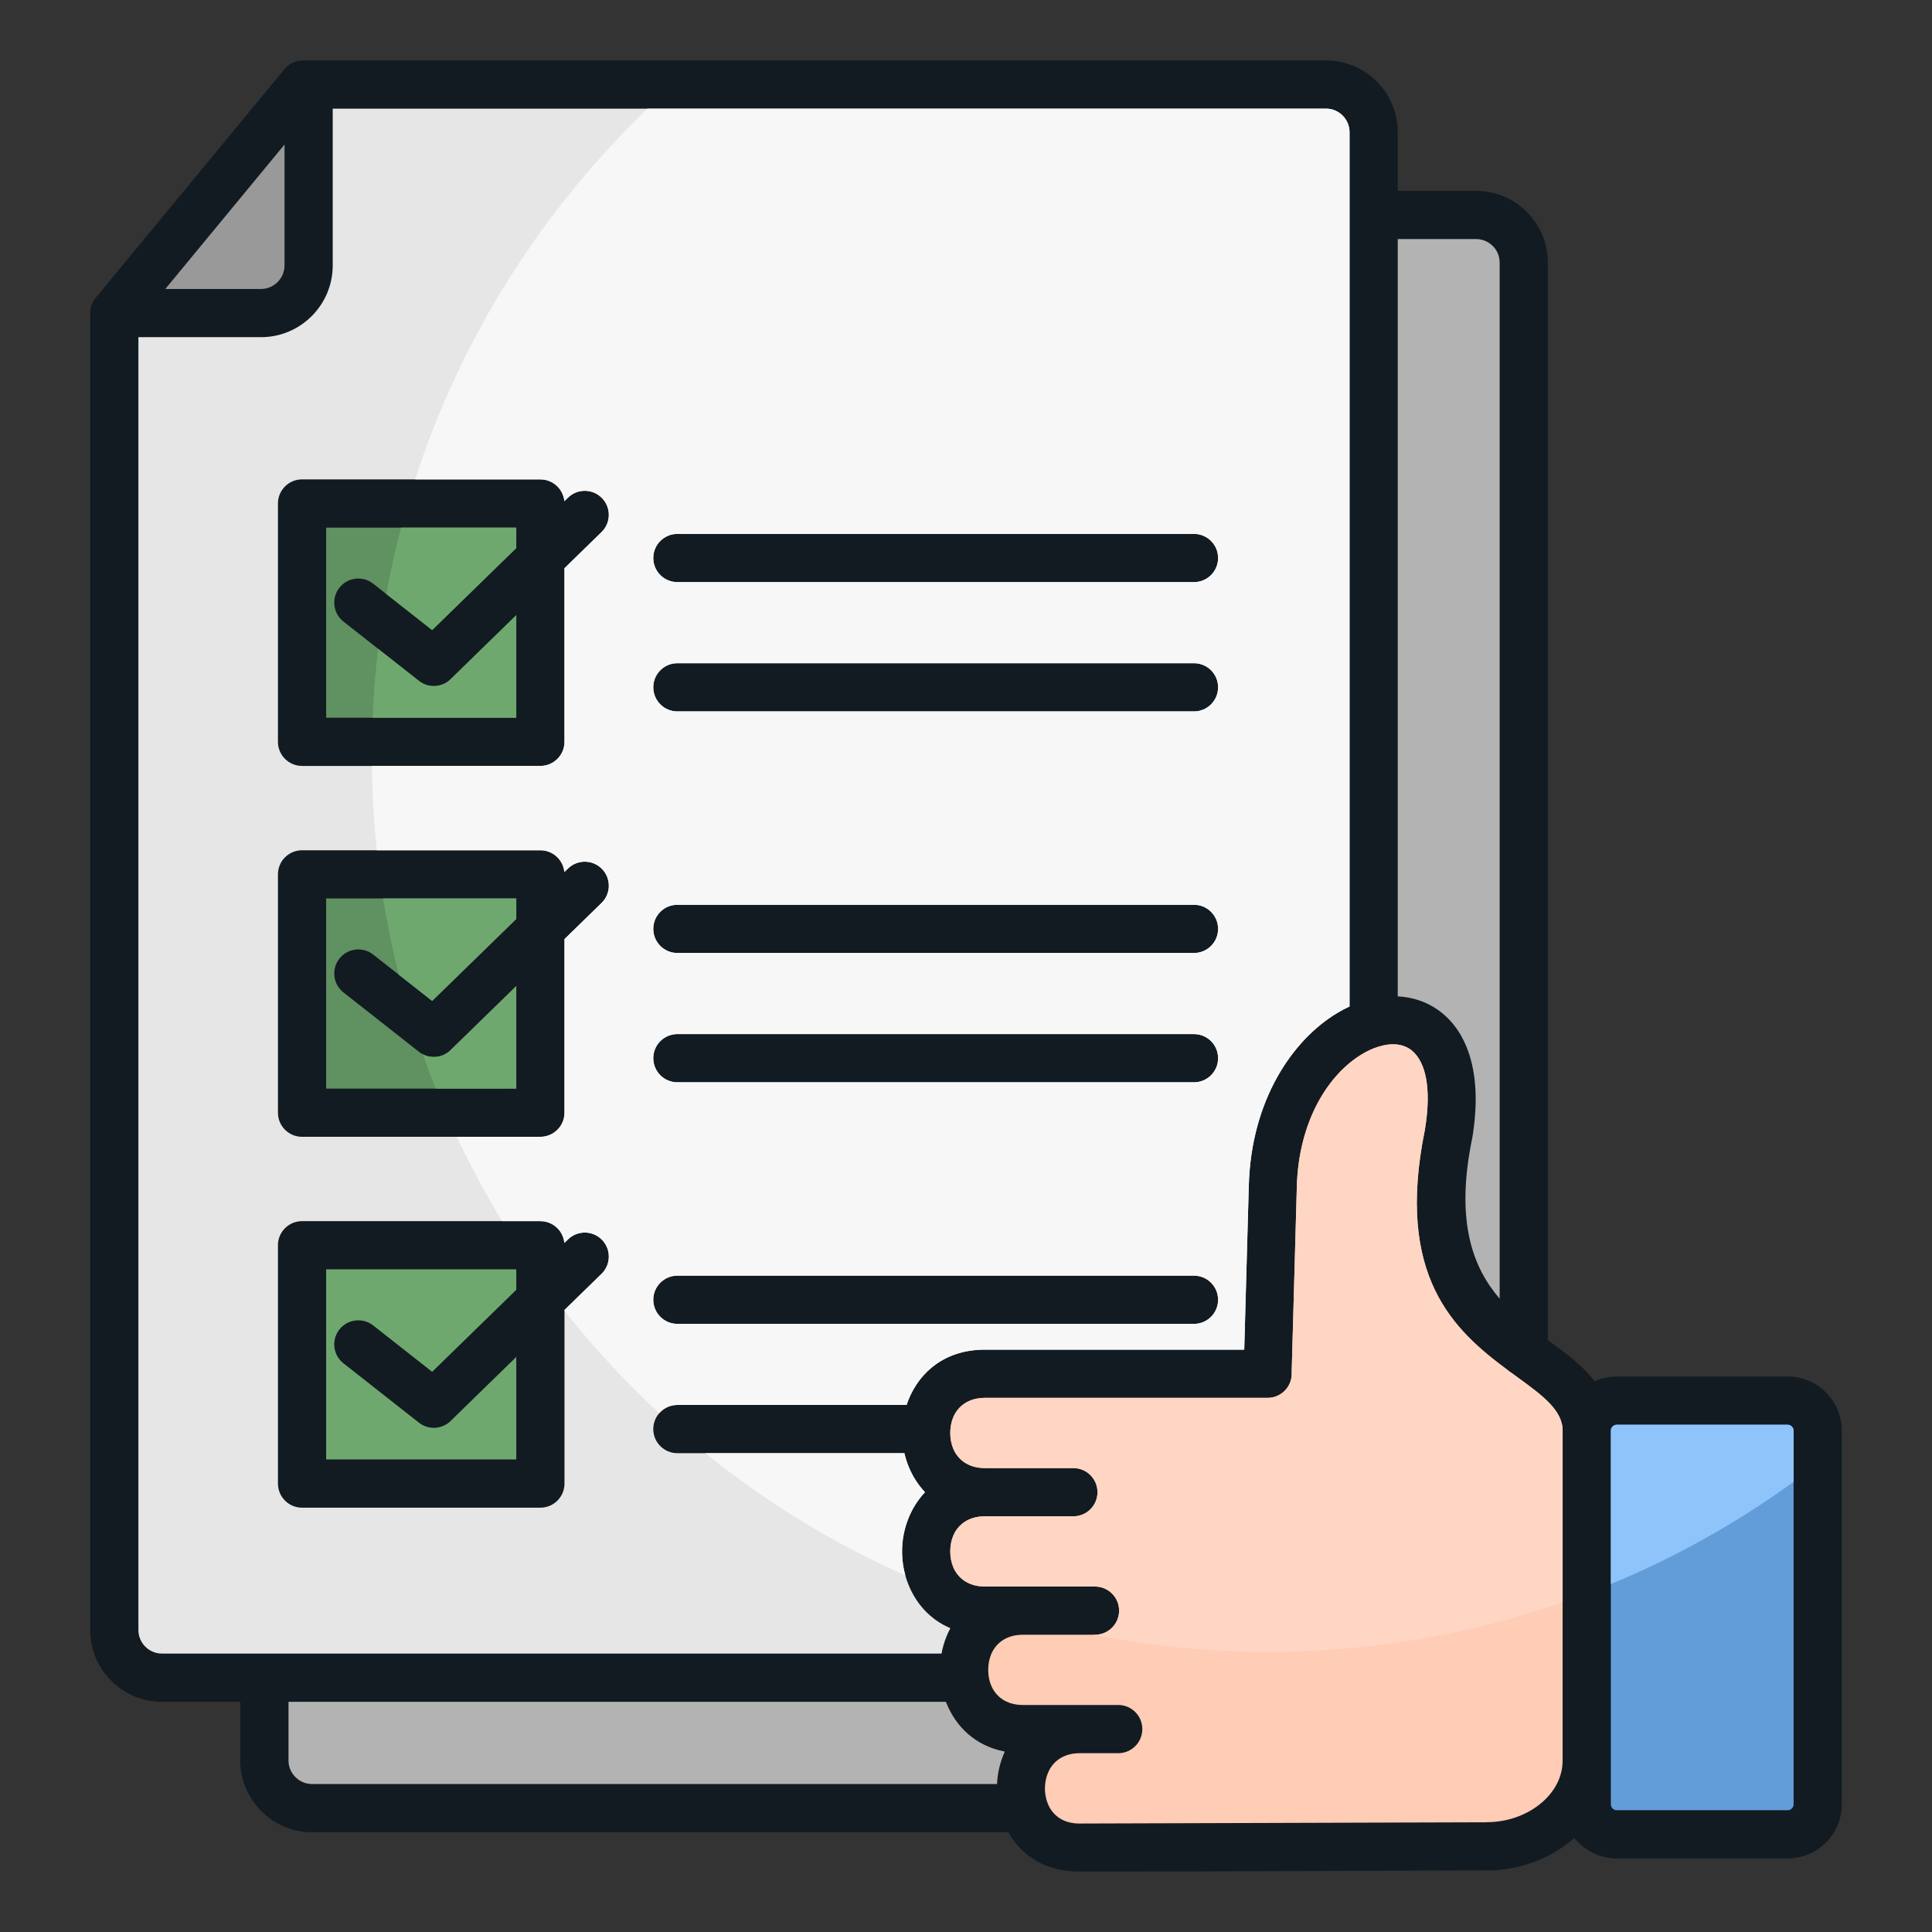<svg id="Layer_1" viewBox="0 0 512 512" xmlns="http://www.w3.org/2000/svg" data-name="Layer 1"><rect x="0" y="0" width="512" height="512" fill="#333333" stroke="none"/><g fill-rule="evenodd"><path d="m370.418 50.58h20.787c5.23 0 9.979 2.136 13.418 5.574.138.138.267.28.39.427 3.21 3.403 5.185 7.981 5.185 12.992v285.548c4.854 3.54 9.307 6.833 12.392 10.932 1.789-.805 3.771-1.254 5.855-1.254h45.323c3.947 0 7.531 1.61 10.126 4.204 2.594 2.594 4.204 6.178 4.204 10.125v99.047c0 3.948-1.61 7.532-4.204 10.126s-6.178 4.204-10.126 4.204h-45.323c-3.947 0-7.532-1.61-10.126-4.204-.384-.384-.746-.79-1.085-1.215-.115.101-.23.203-.347.302-6.012 5.152-14.222 8.292-22.877 8.292v-.025c-35.957.11-71.931.331-107.886.331-9.156.05-15.473-4.357-18.931-10.43h-184.519c-5.23 0-9.979-2.135-13.418-5.574s-5.574-8.189-5.574-13.418v-15.576h-20.787c-5.23 0-9.979-2.135-13.418-5.574s-5.574-8.189-5.574-13.418v-349.032s.002-.162.002-.162v-.002s0-.007 0-.007l.006-.155v-.003s.01-.157.01-.157v-.005c.008-.105.019-.209.032-.313v-.01c.089-.692.288-1.349.579-1.953l.002-.005c.089-.185.187-.365.294-.54.187-.308.398-.598.632-.868s.012-.014.012-.014c.063-.072.128-.144.194-.213s.01-.01.01-.01l.052-.054 49.631-60.134c1.257-1.529 3.079-2.321 4.916-2.322v-.024h271.151c5.23 0 9.979 2.135 13.418 5.574 3.44 3.44 5.575 8.191 5.575 13.419v15.574z" fill="#121b22"/><path d="m400.534 363.811c-.352-.211-.682-.454-.986-.727-14.165-10.5-29.882-24.751-21.935-63.705v-.009c1.834-11.15.125-17.848-3.309-20.835-1.427-1.241-3.263-1.82-5.287-1.786-.897.015-1.833.142-2.795.377-.308.113-.627.201-.954.266-1.404.439-2.854 1.099-4.31 1.97-8.756 5.24-16.795 17.464-17.286 35.132l-1.366 49.205c.007.119.01.239.01.36 0 3.528-2.86 6.388-6.388 6.388h-74.912c-4.45 0-7.252 2.307-8.438 5.258-.409 1.017-.65 2.135-.723 3.291l-.01.171c-.009.195-.014.391-.014.587 0 1.423.249 2.811.747 4.049 1.186 2.951 3.988 5.258 8.438 5.258h23.442c3.528 0 6.388 2.86 6.388 6.388s-2.86 6.388-6.388 6.388h-23.442c-4.45 0-7.252 2.307-8.438 5.258-.498 1.239-.747 2.626-.747 4.049s.249 2.811.747 4.05c1.186 2.952 3.988 5.258 8.438 5.258h29.171c3.528 0 6.388 2.86 6.388 6.388s-2.86 6.388-6.388 6.388h-19.114c-4.45 0-7.252 2.306-8.439 5.258-.497 1.238-.747 2.626-.747 4.049 0 .387.018.772.055 1.152.018.122.031.245.042.37.115.884.332 1.736.65 2.527 1.186 2.952 3.988 5.258 8.439 5.258h25.265c3.528 0 6.388 2.86 6.388 6.388s-2.86 6.388-6.388 6.388h-10.209c-4.446 0-7.249 2.323-8.438 5.292-.518 1.292-.775 2.7-.772 4.109.002.985.141 1.982.417 2.949v.002c.067.181.124.366.174.554.065.19.136.378.212.564 1.194 2.928 3.978 5.2 8.382 5.171l107.905-.331v-.025c5.59 0 10.824-1.968 14.592-5.198 3.367-2.885 5.512-6.791 5.512-11.117v-87.462c0-5.414-5.424-9.368-11.77-13.995-.598-.436-1.203-.877-1.81-1.323z" fill="#ffccb5"/><path d="m400.534 363.811c-.352-.211-.682-.454-.986-.727-14.165-10.5-29.882-24.751-21.935-63.705v-.009c1.834-11.15.125-17.848-3.309-20.835-1.427-1.241-3.263-1.82-5.287-1.786-.897.015-1.833.142-2.795.377-.308.113-.627.201-.954.266-1.404.439-2.854 1.099-4.31 1.97-8.756 5.24-16.795 17.464-17.286 35.132l-1.366 49.205c.007.119.01.239.01.36 0 3.528-2.86 6.388-6.388 6.388h-74.912c-4.45 0-7.252 2.307-8.438 5.258-.409 1.017-.65 2.135-.723 3.291l-.01.171c-.009.195-.014.391-.014.587 0 1.423.249 2.811.747 4.049 1.186 2.951 3.988 5.258 8.438 5.258h23.442c3.528 0 6.388 2.86 6.388 6.388s-2.86 6.388-6.388 6.388h-23.442c-4.45 0-7.252 2.307-8.438 5.258-.498 1.239-.747 2.626-.747 4.049s.249 2.811.747 4.05c1.186 2.952 3.988 5.258 8.438 5.258h29.171c3.528 0 6.388 2.86 6.388 6.388s-2.86 6.388-6.388 6.388h-.518c15.014 2.974 30.533 4.547 46.42 4.547 27.334 0 53.584-4.631 78.025-13.127v-45.521c0-5.414-5.424-9.368-11.77-13.995-.598-.436-1.203-.877-1.81-1.323z" fill="#ffd6c3"/><path d="m397.422 344.165v-274.591c0-1.596-.605-3.056-1.595-4.161-.08-.073-.159-.147-.236-.225-1.13-1.13-2.682-1.831-4.385-1.831h-20.787v200.695c4.56.234 8.783 1.82 12.27 4.853 6.55 5.697 10.155 16.375 7.502 32.512-.024.148-.054.294-.088.438-4.47 21.883.231 34.081 7.318 42.31z" fill="#b3b3b3"/><path d="m76.458 450.989v15.576c0 1.702.702 3.256 1.831 4.385 1.13 1.129 2.683 1.831 4.386 1.831h181.548c.127-2.607.674-5.196 1.641-7.609.133-.333.275-.663.423-.989-7.797-1.485-12.964-6.596-15.48-12.855-.045-.112-.09-.225-.133-.338h-174.216z" fill="#b3b3b3"/><path d="m88.176 28.789v41.57c0 5.23-2.135 9.98-5.574 13.419s-8.189 5.574-13.419 5.574h-32.505v342.646c0 1.703.702 3.255 1.831 4.385s2.682 1.831 4.386 1.831h206.616c.282-1.52.714-3.019 1.296-4.467.311-.774.663-1.53 1.055-2.263-5.392-2.27-9.099-6.541-11.111-11.547-1.13-2.811-1.695-5.819-1.695-8.791s.565-5.979 1.695-8.79c1.024-2.548 2.487-4.905 4.388-6.905-1.901-2-3.364-4.357-4.388-6.905-.45-1.12-.811-2.272-1.082-3.44h-60.157c-3.528 0-6.388-2.86-6.388-6.388s2.86-6.388 6.388-6.388h60.739c.152-.459.318-.915.499-1.365 2.999-7.463 9.766-13.293 20.266-13.293h68.722l1.209-43.526c.626-22.571 11.554-38.579 23.474-45.712 1.063-.636 2.138-1.205 3.221-1.706v-231.722c0-1.703-.702-3.256-1.832-4.386s-2.683-1.831-4.385-1.831zm-8.13 294.827h63.159c3.32 0 6.049 2.534 6.358 5.773l.968-.943c2.522-2.453 6.555-2.397 9.008.125s2.397 6.555-.125 9.008l-9.821 9.573v46.011c0 3.528-2.86 6.388-6.388 6.388h-63.159c-3.528 0-6.388-2.86-6.388-6.388v-63.159c0-3.528 2.86-6.388 6.388-6.388zm0-98.286h63.159c3.32 0 6.049 2.534 6.358 5.773l.968-.943c2.522-2.453 6.555-2.397 9.008.125s2.397 6.555-.125 9.008l-9.821 9.573v46.011c0 3.528-2.86 6.388-6.388 6.388h-63.159c-3.528 0-6.388-2.86-6.388-6.388v-63.159c0-3.528 2.86-6.388 6.388-6.388zm0-98.286h63.159c3.32 0 6.049 2.534 6.358 5.773l.968-.943c2.522-2.453 6.555-2.397 9.008.125s2.397 6.555-.125 9.008l-9.821 9.573v46.011c0 3.528-2.86 6.388-6.388 6.388h-63.159c-3.528 0-6.388-2.86-6.388-6.388v-63.159c0-3.528 2.86-6.388 6.388-6.388zm99.467 61.488c-3.528 0-6.388-2.86-6.388-6.388s2.86-6.388 6.388-6.388h136.907c3.528 0 6.388 2.86 6.388 6.388s-2.86 6.388-6.388 6.388zm0-34.266c-3.528 0-6.388-2.86-6.388-6.388s2.86-6.388 6.388-6.388h136.907c3.528 0 6.388 2.86 6.388 6.388s-2.86 6.388-6.388 6.388zm0 132.553c-3.528 0-6.388-2.86-6.388-6.388s2.86-6.388 6.388-6.388h136.907c3.528 0 6.388 2.86 6.388 6.388s-2.86 6.388-6.388 6.388zm0-34.267c-3.528 0-6.388-2.86-6.388-6.388s2.86-6.388 6.388-6.388h136.907c3.528 0 6.388 2.86 6.388 6.388s-2.86 6.388-6.388 6.388zm0 98.287c-3.528 0-6.388-2.86-6.388-6.388s2.86-6.388 6.388-6.388h136.907c3.528 0 6.388 2.86 6.388 6.388s-2.86 6.388-6.388 6.388z" fill="#e6e6e6"/><path d="m239.923 417.491c-.578-2.077-.867-4.221-.867-6.345 0-2.971.565-5.979 1.695-8.79 1.024-2.548 2.487-4.905 4.388-6.905-1.901-2-3.364-4.357-4.388-6.905-.45-1.12-.811-2.272-1.082-3.44h-52.736c16.071 12.98 33.864 23.909 52.99 32.386zm-65.224-42.972c1.171-1.342 2.894-2.19 4.814-2.19h60.739c.152-.459.318-.915.499-1.365 2.999-7.463 9.766-13.293 20.266-13.293h68.722l1.209-43.526c.626-22.571 11.554-38.579 23.474-45.712 1.063-.636 2.138-1.205 3.221-1.706v-231.721c0-1.703-.702-3.256-1.832-4.386s-2.683-1.831-4.385-1.831h-179.802c-27.978 26.85-49.384 60.485-61.601 98.255h33.183c3.32 0 6.049 2.534 6.358 5.773l.968-.943c2.522-2.453 6.555-2.397 9.008.125s2.397 6.555-.125 9.008l-9.821 9.573v46.011c0 3.528-2.86 6.388-6.388 6.388h-44.647c.088 7.539.514 14.996 1.287 22.352h43.361c3.32 0 6.049 2.534 6.358 5.773l.968-.943c2.522-2.453 6.555-2.397 9.008.125s2.397 6.555-.125 9.008l-9.821 9.573v46.011c0 3.528-2.86 6.388-6.388 6.388h-22.161c3.616 7.682 7.62 15.147 12.009 22.352h10.152c3.32 0 6.049 2.534 6.358 5.773l.968-.943c2.522-2.453 6.555-2.397 9.008.125s2.397 6.555-.125 9.008l-9.821 9.573v.226c7.658 9.686 16.056 18.76 25.105 27.141zm4.814-185.987c-3.528 0-6.388-2.86-6.388-6.388s2.86-6.388 6.388-6.388h136.907c3.528 0 6.388 2.86 6.388 6.388s-2.86 6.388-6.388 6.388zm0-34.266c-3.528 0-6.388-2.86-6.388-6.388s2.86-6.388 6.388-6.388h136.907c3.528 0 6.388 2.86 6.388 6.388s-2.86 6.388-6.388 6.388zm0 132.553c-3.528 0-6.388-2.86-6.388-6.388s2.86-6.388 6.388-6.388h136.907c3.528 0 6.388 2.86 6.388 6.388s-2.86 6.388-6.388 6.388zm0-34.267c-3.528 0-6.388-2.86-6.388-6.388s2.86-6.388 6.388-6.388h136.907c3.528 0 6.388 2.86 6.388 6.388s-2.86 6.388-6.388 6.388zm0 98.287c-3.528 0-6.388-2.86-6.388-6.388s2.86-6.388 6.388-6.388h136.907c3.528 0 6.388 2.86 6.388 6.388s-2.86 6.388-6.388 6.388z" fill="#f7f7f8"/><path d="m43.814 76.576h25.37c1.703 0 3.256-.701 4.386-1.831s1.831-2.683 1.831-4.386v-32.054z" fill="#999"/><path d="m136.817 139.82h-50.383v50.383h50.383v-27.17l-17.151 16.719c-2.233 2.435-6 2.774-8.641.699l-20.009-15.734c-2.77-2.177-3.25-6.188-1.073-8.958s6.188-3.25 8.958-1.073l15.623 12.286 22.292-21.73v-5.422z" fill="#609160"/><path d="m136.817 139.82h-30.539c-1.516 5.783-2.823 11.651-3.903 17.597l12.15 9.554 22.292-21.73v-5.422zm-38.069 50.383c.256-6.15.744-12.24 1.457-18.261l10.821 8.509c2.64 2.075 6.408 1.736 8.641-.699l17.151-16.719v27.17h-38.069z" fill="#6fa86f"/><path d="m136.817 238.106h-50.383v50.383h50.383v-27.17l-17.151 16.719c-2.233 2.435-6 2.775-8.641.699l-20.009-15.734c-2.77-2.177-3.25-6.188-1.073-8.958s6.188-3.25 8.958-1.073l15.623 12.285 22.293-21.73v-5.422z" fill="#609160"/><path d="m136.817 238.106h-35.272c1.096 6.838 2.481 13.578 4.148 20.207l8.832 6.945 22.293-21.73v-5.422zm-21.338 50.383c-1.201-2.999-2.338-6.029-3.418-9.087 2.521 1.294 5.651.768 7.605-1.364l17.151-16.719v27.17z" fill="#6fa86f"/><path d="m136.817 336.392h-50.383v50.383h50.383v-27.17l-17.151 16.719c-2.233 2.435-6 2.775-8.641.699l-20.009-15.734c-2.77-2.177-3.25-6.188-1.073-8.958s6.188-3.25 8.958-1.073l15.623 12.286 22.293-21.73z" fill="#6fa86f"/><path d="m473.768 377.576h-45.323c-.421 0-.808.177-1.092.461s-.461.672-.461 1.092v99.047c0 .421.177.808.461 1.093s.672.461 1.093.461h45.323c.421 0 .809-.177 1.093-.461s.461-.672.461-1.093v-99.047c0-.421-.177-.808-.461-1.092-.285-.285-.672-.461-1.093-.461z" fill="#629dd9"/><path d="m473.768 377.576h-45.323c-.421 0-.808.177-1.092.461s-.461.672-.461 1.092v40.662c17.264-7.147 33.5-16.271 48.431-27.088v-13.573c0-.421-.177-.808-.461-1.092-.285-.285-.672-.461-1.093-.461z" fill="#8ec4fa"/></g><g><g fill-rule="evenodd"><path d="m456.129 4685.637v-66.178c0-3.866 3.134-7 7-7h312.826c3.866 0 7 3.134 7 7v396.726c0 3.866-3.134 7-7 7h-47.535v66.178c0 3.866-3.134 7-7 7h-199.098v25.201c0 5.02-2.049 9.578-5.348 12.878-3.3 3.3-7.858 5.349-12.878 5.349h-212.777c-5.02 0-9.578-2.049-12.878-5.348s-5.349-7.859-5.349-12.878v-212.776c0-5.02 2.048-9.578 5.349-12.878 3.3-3.3 7.858-5.349 12.878-5.349h110.275v-197.925c0-3.866 3.134-7 7-7h47.536z" fill="#808080"/><path d="m671.083 4685.637-200.954-56.934v56.934z" fill="#f7f7f8"/><path d="m522.321 5082.362h192.098v-382.726h-298.826v190.925h32.584v-28.812c0-3.866 3.134-7 7-7h58.692c3.866 0 7 3.134 7 7v39.921c.934 2.189 1.451 4.595 1.451 7.118v173.574zm-67.143-318.948h58.692c3.866 0 7 3.134 7 7v58.692c0 3.866-3.134 7-7 7h-58.692c-3.866 0-7-3.134-7-7v-58.692c0-3.866 3.134-7 7-7zm92.432 210.095c-3.866 0-7-3.134-7-7s3.134-7 7-7h127.225c3.866 0 7 3.134 7 7s-3.134 7-7 7zm0-150.827c-3.866 0-7-3.134-7-7s3.134-7 7-7h127.225c3.866 0 7 3.134 7 7s-3.134 7-7 7zm0-31.844c-3.866 0-7-3.134-7-7s3.134-7 7-7h127.225c3.866 0 7 3.134 7 7s-3.134 7-7 7zm0 123.179c-3.866 0-7-3.134-7-7s3.134-7 7-7h127.225c3.866 0 7 3.134 7 7s-3.134 7-7 7zm0-31.843c-3.866 0-7-3.134-7-7s3.134-7 7-7h127.225c3.866 0 7 3.134 7 7s-3.134 7-7 7zm0 123.179c-3.866 0-7-3.134-7-7s3.134-7 7-7h127.225c3.866 0 7 3.134 7 7s-3.134 7-7 7z" fill="#e6e6e6"/><path d="m678.776 4699.637h-263.182v190.925h32.584v-28.812c0-3.866 3.134-7 7-7h58.692c3.866 0 7 3.134 7 7v39.921c.934 2.189 1.451 4.595 1.451 7.118v103c6.825-2.659 13.506-5.603 20.037-8.807-1.088-1.234-1.749-2.854-1.749-4.628 0-3.866 3.134-7 7-7h15.915c8.897-5.441 17.439-11.404 25.587-17.843h-41.503c-3.866 0-7-3.134-7-7s3.134-7 7-7h57.781c14.587-13.609 27.613-28.87 38.768-45.492h-96.55c-3.866 0-7-3.134-7-7s3.134-7 7-7h105.308c3.387-5.81 6.565-11.757 9.501-17.843h-114.808c-3.866 0-7-3.134-7-7s3.134-7 7-7h121.046c12.573-30.528 19.518-63.968 19.518-99.033 0-24.073-3.283-47.376-9.398-69.503zm-223.598 63.777h58.692c3.866 0 7 3.134 7 7v58.692c0 3.866-3.134 7-7 7h-58.692c-3.866 0-7-3.134-7-7v-58.692c0-3.866 3.134-7 7-7zm92.432 59.268c-3.866 0-7-3.134-7-7s3.134-7 7-7h127.225c3.866 0 7 3.134 7 7s-3.134 7-7 7zm0-31.844c-3.866 0-7-3.134-7-7s3.134-7 7-7h127.225c3.866 0 7 3.134 7 7s-3.134 7-7 7z" fill="#f7f7f8"/><path d="m432.405 4904.562v70.656c0 3.866-3.134 7-7 7-2.298 0-4.337-1.107-5.613-2.817l-22.085-26.705-22.311 26.978c-2.461 2.975-6.869 3.391-9.844.93-1.67-1.382-2.533-3.376-2.534-5.387h-.009v-70.656h-71.69c-1.155 0-2.21.478-2.979 1.247s-1.247 1.824-1.247 2.98v212.776c0 1.155.478 2.211 1.247 2.98s1.824 1.247 2.979 1.247h212.777c1.155 0 2.21-.478 2.979-1.247s1.247-1.824 1.247-2.979v-212.776c0-.722-.186-1.405-.514-2.003l-.01-.017-.04-.072c-.188-.325-.418-.623-.683-.888-.769-.769-1.824-1.247-2.979-1.247h-71.69zm-116.893 194.951c-3.866 0-7-3.134-7-7s3.134-7 7-7h44.562c3.866 0 7 3.134 7 7s-3.134 7-7 7z" fill="#b3b3b3"/><path d="m432.405 4904.562v70.656c0 3.866-3.134 7-7 7-2.298 0-4.337-1.107-5.613-2.817l-22.085-26.705-22.311 26.978c-2.461 2.975-6.869 3.391-9.844.93-1.67-1.382-2.533-3.376-2.534-5.387h-.009v-70.656h-71.69c-1.155 0-2.21.478-2.979 1.247s-1.247 1.824-1.247 2.98v79.39c40.582 26.131 88.892 41.296 140.747 41.296 28.091 0 55.135-4.467 80.482-12.7v-107.987c0-.722-.186-1.405-.514-2.003l-.01-.017-.04-.072c-.188-.325-.418-.623-.683-.888-.769-.769-1.824-1.247-2.979-1.247h-71.69z" fill="#f7f7f8"/><path d="m377.009 4904.562v51.221l15.23-18.415c.295-.37.632-.715 1.011-1.028 2.975-2.461 7.382-2.045 9.844.93l15.312 18.515v-51.222h-41.396z" fill="#e6e6e6"/><path d="m462.178 4890.562h41.918c.943 0 1.869.073 2.774.212v-22.024h-44.692z" fill="#e6e6e6"/></g><path d="m462.178 4777.414h44.692v44.692h-44.692z" fill="#e6e6e6"/></g><g fill-rule="evenodd"><g><path d="m477.895 2691.153h20.466c5.436 0 10.372 2.219 13.947 5.794s5.794 8.513 5.794 13.947v122.143l26.108 4.656 2.897-16.078c.017-.172.041-.344.071-.517.604-3.39 2.034-6.458 4.048-9.034 2.025-2.59 4.625-4.654 7.554-6.021l63.07-35.821c4.92-2.795 10.533-3.323 15.612-1.924l-.002.007c5.082 1.407 9.63 4.734 12.418 9.643 2.726 4.801 3.294 10.26 2.017 15.233-.028.127-.059.254-.094.38-1.398 5.072-4.728 9.62-9.65 12.415l-56.201 31.92-45.454 253.293c2.82 2.381 5.309 5.117 7.407 8.126 6.051 8.677 8.858 19.592 7.043 30.763v.033l-.109.614c-2.038 11.429-8.524 20.955-17.362 27.119-8.677 6.05-19.592 8.858-30.763 7.043h-.033l-.613-.109c-11.429-2.038-20.956-8.524-27.119-17.363-2.831-4.06-4.952-8.61-6.222-13.447l-11.402-2.078h-274.807c-5.436 0-10.373-2.219-13.947-5.793s-5.793-8.511-5.793-13.947v-15.199h-20.466c-5.436 0-10.373-2.219-13.947-5.793s-5.793-8.51-5.793-13.946v-352.784s.002-.177.002-.177v-.002s0-.007 0-.007l.006-.17v-.004s.011-.172.011-.172v-.006c.009-.115.021-.229.035-.342v-.011c.098-.758.315-1.478.634-2.14l.003-.005c.098-.203.205-.4.322-.592.205-.338.436-.655.693-.951s.013-.016.013-.016c.069-.079.14-.157.213-.234s.01-.011.01-.011l.058-.059 50.134-60.743c1.378-1.676 3.374-2.543 5.387-2.544v-.026h274.064c5.437 0 10.373 2.219 13.947 5.794 3.575 3.575 5.794 8.513 5.794 13.948v15.197z" fill="#808080"/><path d="m284.395 3030.36c-3.866 0-7-3.134-7-7s3.134-7 7-7h59.929l3.68-20.635h-63.608c-3.866 0-7-3.134-7-7s3.134-7 7-7h66.105l9.042-50.707h-75.148c-3.866 0-7-3.134-7-7s3.134-7 7-7h77.644l3.68-20.635h-81.324c-3.866 0-7-3.134-7-7s3.134-7 7-7h83.82l9.042-50.707h-92.863c-3.866 0-7-3.134-7-7s3.134-7 7-7h96.023c.987-1.829 2.39-3.378 4.061-4.543 2.764-1.928 6.238-2.811 9.753-2.184l69.663 12.423v-147.415c0-1.571-.648-3.005-1.692-4.049-1.043-1.043-2.477-1.692-4.048-1.692h-265.534v41.473c0 5.436-2.219 10.373-5.793 13.948s-8.511 5.793-13.947 5.793h-32.311v345.784c0 1.571.648 3.004 1.692 4.048 1.043 1.043 2.477 1.691 4.048 1.691h163.253c1.086-5.363 4.207-9.86 8.404-12.795 4.306-3.011 9.726-4.397 15.233-3.416l-.003.018 2.077.357 6.555-36.756h-57.432zm-100.535-63.237h63.837c3.27 0 6.016 2.242 6.785 5.273l.242-.236c2.763-2.688 7.183-2.627 9.871.137s2.627 7.183-.137 9.871l-9.761 9.514v46.279c0 3.866-3.134 7-7 7h-63.837c-3.866 0-7-3.134-7-7v-63.837c0-3.866 3.134-7 7-7zm0-99.342h63.837c3.27 0 6.016 2.242 6.785 5.273l.242-.236c2.763-2.688 7.183-2.627 9.871.137s2.627 7.183-.137 9.871l-9.761 9.514v46.278c0 3.866-3.134 7-7 7h-63.837c-3.866 0-7-3.134-7-7v-63.837c0-3.866 3.134-7 7-7zm0-99.343h63.837c3.27 0 6.016 2.242 6.785 5.273l.242-.236c2.763-2.688 7.183-2.627 9.871.137s2.627 7.183-.137 9.871l-9.761 9.514v46.278c0 3.866-3.134 7-7 7h-63.837c-3.866 0-7-3.134-7-7v-63.837c0-3.866 3.134-7 7-7zm100.535 28.602c-3.866 0-7-3.134-7-7s3.134-7 7-7h138.378c3.866 0 7 3.134 7 7s-3.134 7-7 7z" fill="#e6e6e6"/><path d="m278.79 3019.165c1.277-1.704 3.312-2.806 5.605-2.806h21.567c13.745-2.148 27.128-5.38 40.071-9.589l1.97-11.046h-63.608c-3.866 0-7-3.134-7-7s3.134-7 7-7h66.105l9.042-50.707h-75.148c-3.866 0-7-3.134-7-7s3.134-7 7-7h77.644l3.68-20.635h-81.324c-3.866 0-7-3.134-7-7s3.134-7 7-7h83.82l9.042-50.707h-92.863c-3.866 0-7-3.134-7-7s3.134-7 7-7h96.023c.987-1.829 2.39-3.378 4.061-4.543 2.764-1.928 6.238-2.811 9.753-2.184l69.663 12.423v-147.415c0-1.571-.648-3.005-1.692-4.049-1.043-1.043-2.477-1.692-4.048-1.692h-265.533v41.473c0 5.436-2.219 10.373-5.793 13.948s-8.511 5.793-13.947 5.793h-32.311v256.209c11.59 6.349 23.714 11.841 36.29 16.391v-29.905c0-3.866 3.134-7 7-7h63.837c3.27 0 6.016 2.242 6.785 5.273l.242-.236c2.763-2.688 7.183-2.627 9.871.137s2.627 7.183-.137 9.871l-9.761 9.514v27.581c3.569.145 7.151.238 10.756.238 4.473 0 8.919-.114 13.337-.336zm-94.93-151.384h63.837c3.27 0 6.016 2.242 6.785 5.273l.242-.236c2.763-2.688 7.183-2.627 9.871.137s2.627 7.183-.137 9.871l-9.761 9.514v46.278c0 3.866-3.134 7-7 7h-63.837c-3.866 0-7-3.134-7-7v-63.837c0-3.866 3.134-7 7-7zm0-99.343h63.837c3.27 0 6.016 2.242 6.785 5.273l.242-.236c2.763-2.688 7.183-2.627 9.871.137s2.627 7.183-.137 9.871l-9.761 9.514v46.278c0 3.866-3.134 7-7 7h-63.837c-3.866 0-7-3.134-7-7v-63.837c0-3.866 3.134-7 7-7zm100.535 28.602c-3.866 0-7-3.134-7-7s3.134-7 7-7h138.378c3.866 0 7 3.134 7 7s-3.134 7-7 7z" fill="#f7f7f8"/><path d="m357.115 3024.315c-.026.19-.06.377-.1.561l-7.962 44.648c44.55 7.888 89.273 16.751 133.732 25.05 1.999-2.121 4.21-4.027 6.591-5.687 3.234-2.255 6.778-4.059 10.532-5.342l19.145-106.242-52.44-9.351-8.476 47.534c-.288 1.774-1.255 3.438-2.831 4.567-3.141 2.25-7.512 1.528-9.762-1.613l-11.22-15.673-15.432 10.481c-1.516 1.228-3.535 1.818-5.608 1.457-3.805-.664-6.352-4.288-5.688-8.094l8.5-47.666-45.866-8.179-6.939 38.911c-.026.192-.06.383-.101.57l-6.076 34.069z" fill="#e6e6e6"/><path d="m413.54 2973.286 2.558-14.342-45.866-8.179-6.939 38.911c-.026.192-.06.383-.101.57l-1.975 11.074c18.587-7.36 36.12-16.805 52.324-28.034z" fill="#f7f7f8"/><path d="m510.145 2845.829c-.189-.026-.376-.059-.56-.1l-20.524-3.66-8.476 47.534c-.288 1.774-1.255 3.438-2.831 4.567-3.141 2.25-7.512 1.528-9.762-1.613l-11.219-15.673-15.432 10.48c-1.516 1.228-3.535 1.818-5.607 1.457-3.806-.664-6.352-4.288-5.688-8.094l8.5-47.666-45.866-8.179-.133.747c-.026.191-.06.379-.101.564l-11.439 64.146c-.026.189-.059.375-.1.558l-6.077 34.077c-.026.189-.059.375-.1.558l-2.043 11.46 148.846 26.543 20.195-112.074-31.584-5.632z" fill="#e6e6e6"/><path d="m510.145 2845.829c-.189-.026-.376-.059-.56-.1l-20.524-3.66-8.476 47.534c-.288 1.774-1.255 3.438-2.831 4.567-3.141 2.25-7.512 1.528-9.762-1.613l-11.219-15.673-15.432 10.48c-1.516 1.228-3.535 1.818-5.607 1.457-3.806-.664-6.352-4.288-5.688-8.094l8.5-47.666-45.866-8.179-.133.747c-.026.191-.06.379-.101.564l-11.439 64.146c-.026.189-.059.375-.1.558l-6.077 34.077c-.026.189-.059.375-.1.558l-2.043 11.46 70.322 12.54c30.297-28.27 53.83-63.687 67.935-103.561l-.799-.143z" fill="#f7f7f8"/><path d="m504.101 2830.541v-119.646c0-1.571-.648-3.005-1.692-4.049s-2.477-1.692-4.048-1.692h-20.466v120.714z" fill="#f7f7f8"/><path d="m485.366 3124.367c.011.152.017.305.019.46.267 5.346 2.051 10.385 4.993 14.604 4.099 5.879 10.45 10.198 18.079 11.563l.016.003c7.67 1.368 15.141-.484 21.018-4.582 5.882-4.102 10.202-10.456 11.565-18.091v-.006c1.368-7.669-.484-15.139-4.582-21.016-4.072-5.839-10.363-10.138-17.922-11.533l-.2-.025-.148-.037c-7.608-1.308-15.01.545-20.843 4.612-5.883 4.103-10.204 10.459-11.565 18.095-.358 2.007-.495 4-.429 5.955zm35.012-1.616c.378 3.836-2.426 7.252-6.262 7.629-3.836.378-7.252-2.426-7.629-6.262l-.014-.14c-.378-3.836 2.426-7.252 6.262-7.629 3.836-.378 7.252 2.426 7.629 6.262z" fill="#b3b3b3"/><path d="m180.776 3096.952v15.199c0 1.571.648 3.005 1.691 4.048s2.477 1.691 4.048 1.691h197.983l-58.402-10.643c-5.571-1.015-10.224-4.191-13.228-8.5-.404-.579-.779-1.179-1.122-1.796h-130.97z" fill="#b3b3b3"/><path d="m462.282 3117.89h9.44c.054-.412.115-.825.182-1.238v-.263l.149-.594c.549-2.991 1.403-5.85 2.523-8.552l-143.782-26.738-.003.017c-1.767-.315-3.488.118-4.842 1.064-1.38.965-2.398 2.446-2.725 4.204l-.008.043.018.003c-.14.787-.138 1.563-.011 2.302.053.199.098.401.134.607.197.729.518 1.411.941 2.018.977 1.402 2.477 2.433 4.26 2.758z" fill="#b3b3b3"/><path d="m148.388 2717.428h24.492c1.572 0 3.005-.648 4.049-1.691 1.043-1.043 1.691-2.477 1.691-4.049v-30.889l-30.232 36.63z" fill="#b3b3b3"/><path d="m469.944 2838.66c-.193-.026-.383-.061-.571-.102l-17.055-3.041-5.588 31.338 7.359-4.997c.111-.09.224-.177.341-.261 3.141-2.25 7.512-1.528 9.762 1.613l5.516 7.705 5.582-31.301-5.345-.953z" fill="#f7f7f8"/><g fill="#e6e6e6"><path d="m452.841 2965.496-22.971-4.096-5.588 31.337 7.359-4.997c.11-.09.224-.177.341-.261 3.141-2.25 7.512-1.528 9.762 1.613l5.516 7.705 5.582-31.301z"/><path d="m240.697 2782.439h-49.837v49.837h49.837v-25.631l-16.393 15.979c-2.447 2.668-6.575 3.04-9.468.766l-20.224-15.903c-3.035-2.386-3.562-6.781-1.176-9.816s6.781-3.562 9.816-1.176l15.418 12.124 22.026-21.47v-4.709z"/><path d="m240.697 2881.781h-49.837v49.837h49.837v-25.631l-16.393 15.979c-2.447 2.668-6.575 3.04-9.468.766l-20.224-15.903c-3.035-2.386-3.562-6.781-1.176-9.816s6.781-3.562 9.816-1.176l15.418 12.124 22.026-21.47v-4.709z"/><path d="m240.697 2981.124h-49.837v49.837h49.837v-25.631l-16.393 15.979c-2.447 2.668-6.575 3.04-9.468.766l-20.224-15.903c-3.035-2.386-3.562-6.781-1.176-9.816s6.781-3.562 9.816-1.176l15.418 12.124 22.026-21.47v-4.709z"/></g><path d="m240.697 2981.124h-49.837v27.514c3.51 1.048 7.048 2.032 10.619 2.934l-6.867-5.4c-3.035-2.386-3.562-6.781-1.176-9.816s6.781-3.562 9.816-1.176l15.418 12.124 22.026-21.47v-4.709zm0 37.199c-3.991-.378-7.956-.846-11.893-1.401l11.893-11.592v12.994z" fill="#f7f7f8"/></g><g><path d="m515.06 3644.45h20.964c5.5 0 10.494 2.246 14.109 5.861 3.616 3.617 5.862 8.613 5.862 14.11v291.414c.829.068 1.697.042 2.609-.076 3.279-.424 6.637-.316 9.935.358 3.188.651 6.322 1.831 9.277 3.57 7.282 4.286 12.114 11.134 14.039 18.739 1.911 7.554.945 15.879-3.355 23.183-4.304 7.313-11.13 12.207-18.685 14.207-4.47 1.183-9.2 1.355-13.819.416v56.715c0 5.498-2.245 10.493-5.861 14.109s-8.611 5.861-14.11 5.861h-275.965v.931c0 4.285-1.748 8.176-4.564 10.992s-6.707 4.564-10.992 4.564h-162.147c-4.285 0-8.176-1.748-10.992-4.564s-4.564-6.706-4.564-10.992v-162.147c0-4.285 1.748-8.176 4.564-10.992s6.707-4.564 10.992-4.564h75.267v-237.946s.002-.177.002-.177v-.002s0-.007 0-.007l.006-.17v-.004s.011-.172.011-.172v-.006c.009-.115.021-.229.035-.342v-.011c.098-.758.315-1.478.634-2.141l.003-.005c.098-.203.205-.401.322-.592.205-.338.436-.655.693-.951s.013-.016.013-.016c.069-.079.14-.157.213-.234s.011-.011.011-.011l.058-.059 51.049-61.852c1.378-1.676 3.374-2.543 5.387-2.544v-.026h279.029c5.5 0 10.494 2.246 14.11 5.861 3.616 3.617 5.861 8.613 5.861 14.111v15.6z" fill="#808080"/><path d="m284.19 3979.411c-3.866 0-7-3.134-7-7s3.134-7 7-7h81.934l-45.542-26.808c-2.43-1.43-4.05-3.709-4.702-6.229-.217-.838-.328-1.703-.327-2.574h-31.363c-3.866 0-7-3.134-7-7s3.134-7 7-7h37.984l9.1-15.458c1.43-2.43 3.71-4.05 6.229-4.702 2.521-.653 5.294-.347 7.71 1.076l2.025 1.192 10.43-17.718h-109.182c-3.866 0-7-3.134-7-7s3.134-7 7-7h117.423l15.863-26.949-3.7-2.178c-2.429-1.431-4.05-3.71-4.702-6.229-.022-.085-.043-.17-.063-.255h-124.821c-3.866 0-7-3.134-7-7s3.134-7 7-7h129.812l10.465-17.778c1.431-2.43 3.711-4.05 6.229-4.703 2.521-.653 5.295-.346 7.71 1.075l36.364 21.405h28.009c3.866 0 7 3.134 7 7s-3.134 7-7 7h-4.225l28.602 16.836c2.43 1.431 4.05 3.711 4.702 6.229.457 1.763.444 3.65-.091 5.451v.586l-15.302 25.995c-1.431 2.43-3.71 4.05-6.229 4.702-2.521.653-5.294.346-7.711-1.076l-.329-.194-4.626 7.859c.707 1.157 1.363 2.36 1.965 3.599.525 1.082 1.141 2.007 1.873 2.801.739.801 1.603 1.487 2.616 2.084l32.74 19.272v-295.872c0-1.634-.674-3.126-1.76-4.212-1.085-1.085-2.577-1.76-4.211-1.76h-270.471v42.351c0 5.5-2.245 10.494-5.861 14.11s-8.61 5.861-14.11 5.861h-33.023v230.945h72.88c4.285 0 8.176 1.748 10.992 4.564s4.564 6.707 4.564 10.992v111.644h235.03c1.523 0 2.916-.572 3.975-1.51.077-.084.155-.167.237-.249 1.085-1.085 1.759-2.577 1.759-4.211v-61.794l-54.954-32.348c-1.044-.615-2.07-1.045-3.112-1.297-1.027-.249-2.141-.335-3.374-.268-1.328.073-2.69.08-4.081.021l-3.582 6.085 2.004 1.18c2.43 1.43 4.05 3.71 4.702 6.229.653 2.521.346 5.294-1.075 7.711l-1.481 2.515h30.966c3.866 0 7 3.134 7 7s-3.134 7-7 7h-39.207l-4.596 7.807c-1.43 2.429-3.709 4.05-6.229 4.702-1.763.456-3.649.444-5.451-.091h-.587l-1.673-.984-19.423-11.433h-105.719zm-75.991-262.058c3.866 0 7 3.134 7 7s-3.134 7-7 7h-2.589c-3.866 0-7-3.134-7-7s3.134-7 7-7zm0 49.611c3.866 0 7 3.134 7 7s-3.134 7-7 7h-2.589c-3.866 0-7-3.134-7-7s3.134-7 7-7zm0 49.612c3.866 0 7 3.134 7 7s-3.134 7-7 7h-2.589c-3.866 0-7-3.134-7-7s3.134-7 7-7zm0 49.611c3.866 0 7 3.134 7 7s-3.134 7-7 7h-2.589c-3.866 0-7-3.134-7-7s3.134-7 7-7zm40.287-134.834c-3.866 0-7-3.134-7-7s3.134-7 7-7h218.589c3.866 0 7 3.134 7 7s-3.134 7-7 7zm0 49.612c-3.866 0-7-3.134-7-7s3.134-7 7-7h218.589c3.866 0 7 3.134 7 7s-3.134 7-7 7z" fill="#e6e6e6"/><path d="m284.19 3979.411c-3.866 0-7-3.134-7-7s3.134-7 7-7h63.228c2.64-2.092 5.236-4.235 7.791-6.425l-34.626-20.382c-2.43-1.43-4.05-3.709-4.702-6.229-.217-.838-.328-1.703-.327-2.574h-31.363c-3.866 0-7-3.134-7-7s3.134-7 7-7h37.984l9.1-15.458c1.43-2.43 3.71-4.05 6.229-4.702 2.521-.653 5.294-.347 7.71 1.076l2.025 1.192 10.43-17.718h-109.182c-3.866 0-7-3.134-7-7s3.134-7 7-7h117.423l15.863-26.949-3.7-2.178c-2.429-1.431-4.05-3.71-4.702-6.229-.022-.085-.043-.17-.063-.255h-124.821c-3.866 0-7-3.134-7-7s3.134-7 7-7h129.812l10.465-17.778c1.431-2.43 3.711-4.05 6.229-4.703 2.521-.653 5.295-.346 7.71 1.075l36.364 21.405h1.224c2.511-11.603 4.26-23.49 5.169-35.611h-196.973c-3.866 0-7-3.134-7-7s3.134-7 7-7h197.639c.041-1.894.072-3.792.072-5.696 0-10.119-.592-20.099-1.721-29.915h-195.99c-3.866 0-7-3.134-7-7s3.134-7 7-7h194.004c-5.82-34.229-18.312-66.184-36.103-94.475h-181.768v42.351c0 5.5-2.245 10.494-5.861 14.11s-8.61 5.861-14.11 5.861h-33.023v230.945h72.88c4.285 0 8.176 1.748 10.992 4.564s4.564 6.707 4.564 10.992v79.155c24.313-7.219 47.139-17.889 67.912-31.446h-43.781zm-75.991-262.058c3.866 0 7 3.134 7 7s-3.134 7-7 7h-2.589c-3.866 0-7-3.134-7-7s3.134-7 7-7zm0 49.611c3.866 0 7 3.134 7 7s-3.134 7-7 7h-2.589c-3.866 0-7-3.134-7-7s3.134-7 7-7zm0 49.612c3.866 0 7 3.134 7 7s-3.134 7-7 7h-2.589c-3.866 0-7-3.134-7-7s3.134-7 7-7zm0 49.611c3.866 0 7 3.134 7 7s-3.134 7-7 7h-2.589c-3.866 0-7-3.134-7-7s3.134-7 7-7z" fill="#f7f7f8"/><path d="m394.765 3966.085c.374.178.729.387 1.063.626l17.327 10.199 4.416-7.502c.178-.373.387-.728.625-1.061l5.46-9.275-82.265-48.424-8.92 15.154c-.177.372-.386.727-.624 1.06l-.956 1.624 63.875 37.599z" fill="#b3b3b3"/><path d="m380.77 3933.828-39.38-23.181-8.92 15.154c-.177.372-.386.727-.624 1.06l-.956 1.624 35.144 20.687c5.119-4.91 10.03-10.034 14.736-15.344z" fill="#f7f7f8"/><path d="m546.521 3967.523c-.442-.167-.863-.378-1.257-.627-.358-.19-.714-.39-1.069-.599l-39.136-23.037c-.373-.177-.728-.387-1.062-.625l-42.731-25.154c-2.262-1.331-4.191-2.863-5.842-4.654-.599-.65-1.16-1.331-1.687-2.048l-10.072 17.11c.88.114 1.749.275 2.613.485 2.385.578 4.654 1.515 6.885 2.828l57.898 34.081c.376.178.733.389 1.068.629l23.962 14.105c2.534 1.492 4.678 3.262 6.466 5.353 1.784 2.085 3.202 4.474 4.289 7.211.654 1.644 1.589 3.202 2.786 4.6.832.971 1.781 1.852 2.84 2.615.297.17.581.362.849.573.133.084.268.166.405.246 3.915 2.305 8.42 2.783 12.536 1.693 4.13-1.094 7.86-3.765 10.208-7.754 2.353-3.998 2.877-8.573 1.824-12.738-1.041-4.113-3.634-7.805-7.531-10.099-1.598-.94-3.29-1.578-5.011-1.929-1.791-.366-3.614-.424-5.396-.194-2.892.374-5.661.291-8.364-.26-1.877-.382-3.694-.986-5.47-1.813z" fill="#b3b3b3"/><path d="m260.059 4078.917h275.965c1.635 0 3.126-.674 4.211-1.759s1.759-2.577 1.759-4.211v-63.677c-1.073-.942-2.066-1.949-2.975-3.011-2.181-2.546-3.906-5.439-5.137-8.537-.499-1.256-1.14-2.341-1.937-3.273-.793-.927-1.758-1.721-2.911-2.4l-13.974-8.226v53.553c0 5.498-2.245 10.493-5.861 14.109-.152.153-.31.296-.472.431-3.575 3.362-8.378 5.429-13.637 5.429h-235.03v21.571z" fill="#e6e6e6"/><path d="m179.444 3671.2h25.203c1.635 0 3.127-.674 4.212-1.759s1.759-2.577 1.759-4.212v-31.801l-31.174 37.771z" fill="#b3b3b3"/><path d="m191.538 3930.146v52.179c0 3.866-3.134 7-7 7-2.298 0-4.337-1.107-5.613-2.817l-15.494-18.736-15.721 19.009c-2.461 2.975-6.869 3.391-9.844.93-1.67-1.382-2.533-3.376-2.534-5.387h-.009v-52.178h-52.966c-.42 0-.808.177-1.093.462s-.462.673-.462 1.093v162.147c0 .421.177.808.462 1.093s.673.462 1.093.462h162.147c.421 0 .808-.177 1.093-.462s.462-.672.462-1.093v-162.147c0-.42-.177-.808-.462-1.093s-.672-.462-1.093-.462zm-90.744 148.564c-3.866 0-7-3.134-7-7s3.134-7 7-7h33.959c3.866 0 7 3.134 7 7s-3.134 7-7 7z" fill="#b3b3b3"/><path d="m191.538 3930.146v52.179c0 3.866-3.134 7-7 7-2.298 0-4.337-1.107-5.613-2.817l-15.494-18.736-15.721 19.009c-2.461 2.975-6.869 3.391-9.844.93-1.67-1.382-2.533-3.376-2.534-5.387h-.009v-52.178h-52.966c-.42 0-.808.177-1.093.462s-.462.673-.462 1.093v59.208c32.135 14.192 67.673 22.089 105.061 22.089 20.722 0 40.873-2.434 60.197-7.009v-74.288c0-.42-.177-.808-.462-1.093s-.672-.462-1.093-.462h-52.966z" fill="#f7f7f8"/><path d="m149.323 3930.146v32.744l8.639-10.446c.295-.37.632-.715 1.011-1.028 2.975-2.461 7.382-2.045 9.844.93l8.721 10.545v-32.744h-28.215z" fill="#f7f7f8"/><path d="m454.473 3882.033-60.682-35.72-17.586 29.876c-.177.374-.387.729-.625 1.062l-16.323 27.729 60.681 35.72 34.534-58.668z" fill="#b3b3b3"/><path d="m424.863 3864.603-31.072-18.29-17.586 29.876c-.177.374-.387.729-.625 1.062l-16.323 27.729 30.607 18.017c14.076-17.733 25.884-37.343 34.998-58.394z" fill="#f7f7f8"/><path d="m388.4 3826.956 82.244 48.412 10.5-17.838-46.936-27.628c-.374-.177-.729-.387-1.062-.625l-34.267-20.171-10.285 17.472c-.061.128-.126.255-.195.378z" fill="#b3b3b3"/><path d="m388.4 3826.956 41.721 24.558c2.441-6.604 4.617-13.334 6.525-20.178l-2.438-1.435c-.374-.177-.729-.387-1.062-.625l-34.267-20.171-10.285 17.472c-.061.128-.126.255-.195.378z" fill="#f7f7f8"/></g></g></svg>